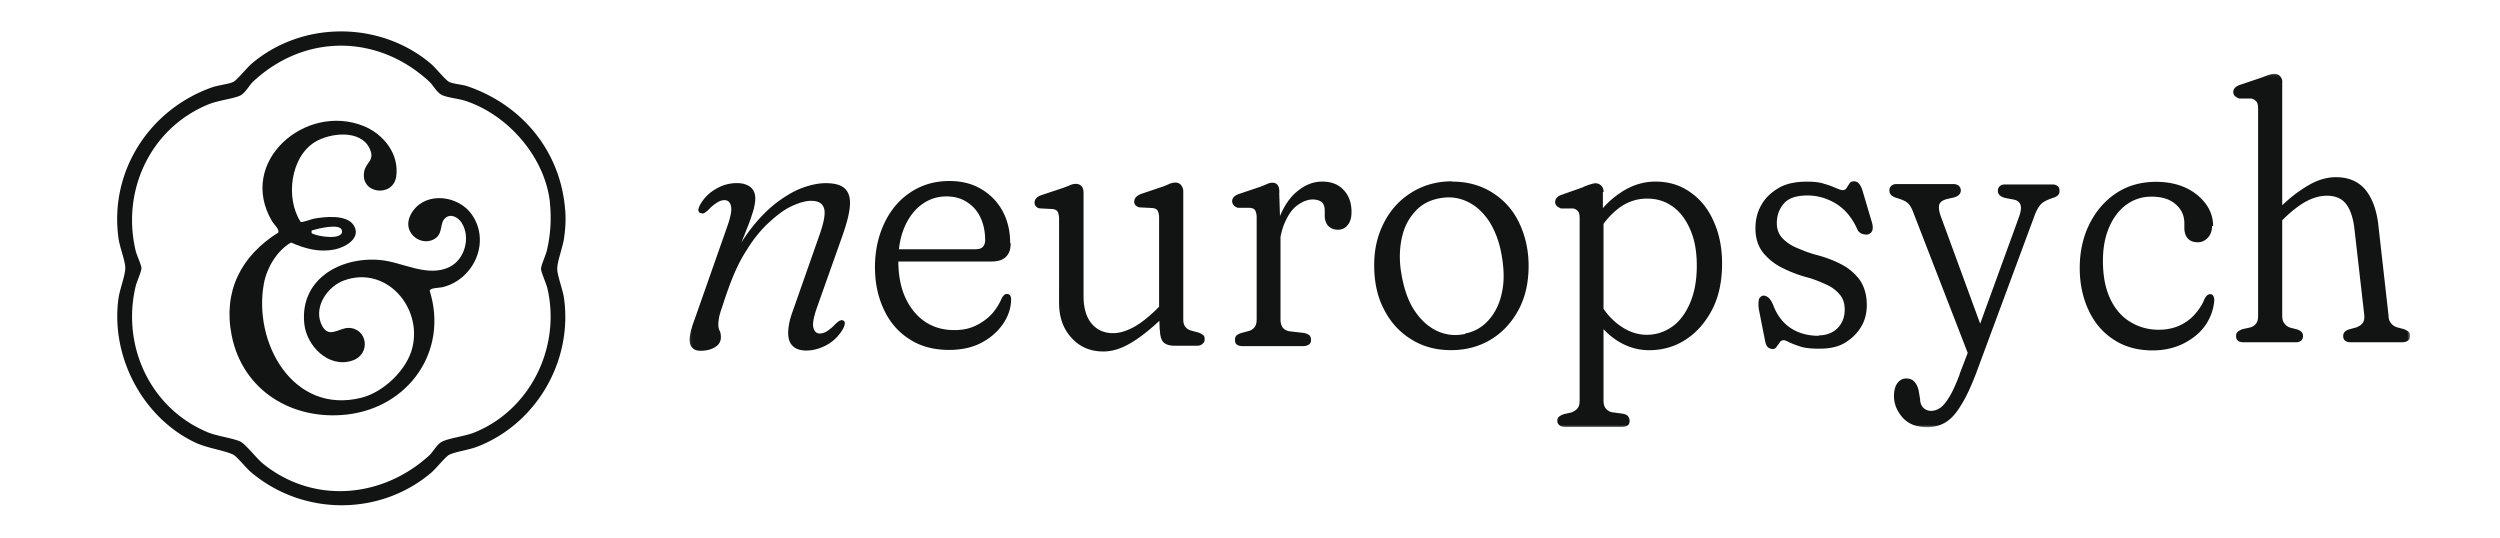 <svg xmlns="http://www.w3.org/2000/svg" width="850" height="183" fill="none"><mask id="a" width="586" height="121" x="234" y="25" maskUnits="userSpaceOnUse" style="mask-type:luminance"><path fill="#fff" d="M819.463 25.065h-585.35v120.299h585.35V25.065Z"/></mask><g fill="#121413" mask="url(#a)"><path d="M775.954 28.052v79.139c0 1.284.218 2.134.751 2.786.435.632 1.067 1.067 1.818 1.383l2.47.633c1.383.434 2.035 1.185 2.035 2.252 0 .633-.217 1.186-.652 1.601-.434.316-.968.533-1.699.533h-17.863c-.85 0-1.502-.217-1.917-.533-.435-.316-.632-.85-.632-1.601s.217-1.185.632-1.501a6.063 6.063 0 0 1 1.601-.85l2.47-.534c.849-.217 1.501-.632 2.035-1.284.534-.632.751-1.502.751-2.668V36.826c0-1.067-.217-1.917-.632-2.352-.435-.434-.969-.85-1.72-.968h-4.05c-.633-.217-1.067-.533-1.502-.85-.316-.316-.534-.75-.534-1.383 0-1.067.751-1.916 2.352-2.45l7.271-2.45c.85-.316 1.601-.633 2.352-.85.751-.316 1.403-.435 1.917-.435.849 0 1.501.218 2.035.85.533.534.751 1.284.751 2.134l-.04-.02Zm-1.62 48.452-2.45-2.786 2.885-2.787c3.418-3.418 6.738-5.987 10.057-7.903 3.202-1.917 6.422-2.787 9.406-2.787 4.17 0 7.489 1.383 9.841 4.07 2.351 2.787 3.853 6.64 4.505 11.66l3.517 31.22c0 1.186.336 2.134.85 2.668.435.632 1.067 1.067 1.917 1.383l2.351.632a5.804 5.804 0 0 1 1.601.85c.434.316.632.849.632 1.502 0 .652-.217 1.185-.751 1.6-.435.316-1.067.534-1.917.534h-17.744c-.751 0-1.284-.218-1.699-.534-.435-.316-.653-.85-.653-1.6 0-1.067.653-1.818 2.036-2.253l2.351-.632c.85-.317 1.601-.751 2.134-1.384.534-.632.751-1.6.652-2.786l-3.319-29.086c-.435-4.071-1.502-7.055-2.984-8.873-1.502-1.818-3.636-2.667-6.521-2.667-1.917 0-4.169.533-6.521 1.719-2.351 1.186-4.92 3.102-7.805 5.888l-2.351 2.352h-.02Zm-430.708 6.205c0 2.134-.534 3.636-1.72 4.703-1.067 1.067-2.786 1.502-4.92 1.502h-35.074v-4.17h29.62c1.186 0 2.036-.217 2.569-.75.534-.534.85-1.285.85-2.352 0-2.885-.534-5.454-1.601-7.706-1.067-2.253-2.568-3.952-4.604-5.237-1.916-1.284-4.268-1.916-6.955-1.916-3.201 0-5.987.968-8.457 2.786-2.451 1.818-4.387 4.386-5.77 7.587-1.384 3.202-2.134 7.055-2.134 11.441 0 5.02.849 9.308 2.45 12.726 1.6 3.418 3.853 6.205 6.738 8.121 2.885 1.917 6.205 2.786 9.939 2.786 2.786 0 5.237-.533 7.371-1.6 2.134-1.067 3.853-2.352 5.355-3.952a20.262 20.262 0 0 0 3.201-5.019c.533-1.186 1.185-1.72 1.916-1.72.435 0 .85.218 1.068.534.217.316.316.85.316 1.502-.099 3.004-1.067 5.77-2.885 8.339-1.818 2.569-4.268 4.703-7.371 6.303-3.102 1.601-6.738 2.352-10.808 2.352-5.237 0-9.722-1.186-13.477-3.636-3.734-2.352-6.639-5.671-8.655-9.94-2.035-4.268-3.102-9.09-3.102-14.543 0-5.454 1.067-10.473 3.201-14.978 2.134-4.485 5.019-7.904 8.872-10.473 3.854-2.569 8.24-3.853 13.259-3.853 4.071 0 7.588.85 10.69 2.668 3.103 1.818 5.553 4.268 7.272 7.37 1.719 3.102 2.668 6.738 2.668 10.908l.099.217h.079Zm52.068 19.779 2.351 2.786-3.102 3.103c-3.735 3.537-7.173 6.303-10.473 8.24-3.201 1.916-6.303 2.885-9.307 2.885-4.387 0-8.022-1.502-10.809-4.605-2.885-3.102-4.268-7.054-4.268-11.974V74.37c0-1.067-.217-1.917-.533-2.45-.316-.534-.968-.751-1.719-.85l-4.17-.217c-.632 0-1.067-.317-1.383-.633a1.786 1.786 0 0 1-.533-1.284c0-1.186.75-2.036 2.252-2.569l7.371-2.45c.849-.316 1.719-.633 2.45-.968.751-.317 1.383-.435 1.917-.435.849 0 1.6.316 2.035.85.435.533.632 1.284.632 2.134v35.172c0 4.071.968 7.272 2.786 9.406 1.818 2.134 4.268 3.201 7.272 3.201 2.035 0 4.268-.632 6.738-1.917 2.45-1.284 5.019-3.319 7.805-5.987l2.668-2.667v-.218h.02Zm-1.383 9.939-.218-5.888V74.034c0-1.067-.217-1.917-.533-2.45-.317-.534-.969-.751-1.719-.85l-4.17-.217c-.632 0-1.067-.317-1.502-.633a1.786 1.786 0 0 1-.533-1.284c0-1.186.751-2.035 2.351-2.668l7.272-2.45c.85-.316 1.601-.632 2.351-.968.751-.316 1.384-.435 2.036-.435.849 0 1.501.316 1.916.85a3.4 3.4 0 0 1 .751 2.134v43.412c0 1.186.218 2.135.751 2.668.435.632 1.186 1.067 2.035 1.284l2.352.633a5.796 5.796 0 0 1 1.6.849c.435.317.534.85.534 1.502s-.217 1.067-.751 1.502c-.435.435-1.067.632-1.818.632h-7.706c-1.719 0-3.004-.434-3.735-1.185-.751-.751-1.185-2.253-1.185-4.17l-.099.218.02.019Zm40.626-46.95.435 13.694v29.402c0 2.451 1.067 3.735 3.102 4.071l4.604.533c.85.099 1.601.435 2.035.751.435.316.633.969.633 1.719 0 .633-.218 1.186-.751 1.502-.435.316-1.186.534-2.036.534h-20.53c-.85 0-1.502-.218-1.917-.534-.435-.316-.632-.85-.632-1.6 0-.633.217-1.186.533-1.502a5.38 5.38 0 0 1 1.72-.85l2.351-.632c.85-.218 1.502-.632 2.035-1.285.534-.632.751-1.6.751-2.786v-34.54c0-1.067-.217-1.917-.533-2.45-.317-.534-.969-.751-1.818-.85h-4.071c-.533-.217-1.067-.435-1.383-.85-.316-.434-.534-.85-.534-1.383 0-1.067.751-1.917 2.253-2.45l7.272-2.45a38.79 38.79 0 0 0 2.351-.969c.751-.316 1.285-.434 1.719-.434.85 0 1.383.217 1.818.75.435.534.632 1.285.632 2.352v.316l-.039-.06Zm-2.035 21.182c0-5.137.751-9.623 2.351-13.357 1.601-3.735 3.636-6.64 6.205-8.556 2.569-2.036 5.236-3.004 8.121-3.004 3.102 0 5.553.968 7.272 2.885 1.818 1.917 2.667 4.387 2.667 7.49 0 1.916-.434 3.319-1.284 4.386-.85 1.067-1.917 1.6-3.32 1.6-1.403 0-2.45-.434-3.319-1.284-.751-.85-1.186-2.035-1.186-3.418v-1.72c0-1.383-.316-2.351-1.067-3.003-.751-.534-1.719-.85-3.004-.85-1.817 0-3.635.751-5.453 2.134-1.818 1.383-3.201 3.636-4.387 6.521-1.067 2.885-1.719 6.422-1.719 10.69l-2.352-.434.435-.1.04.02Zm60.742-24.916c5.137 0 9.623 1.185 13.575 3.636 3.952 2.45 7.054 5.77 9.188 10.156 2.134 4.387 3.32 9.307 3.32 14.86 0 5.552-1.067 10.473-3.32 14.76-2.252 4.269-5.355 7.707-9.307 10.157s-8.556 3.735-13.792 3.735c-5.237 0-9.722-1.285-13.575-3.735-3.952-2.45-7.055-5.888-9.189-10.157-2.252-4.268-3.319-9.306-3.319-14.978 0-5.67 1.185-10.374 3.418-14.642 2.233-4.268 5.355-7.706 9.406-10.156 3.952-2.45 8.556-3.735 13.693-3.735l-.098.099Zm4.485 51.652c3.32-.632 5.987-2.252 8.122-4.702 2.134-2.451 3.635-5.454 4.386-9.189.85-3.735.751-7.805 0-12.29-.751-4.704-2.252-8.655-4.268-11.876-2.134-3.201-4.604-5.454-7.588-6.837-3.003-1.383-6.086-1.72-9.405-1.067-3.419.632-6.205 2.134-8.339 4.604-2.253 2.45-3.735 5.454-4.486 9.188-.751 3.636-.849 7.805 0 12.29.85 4.822 2.253 8.873 4.387 12.074 2.134 3.201 4.703 5.553 7.706 6.956 3.004 1.383 6.205 1.719 9.623.968l-.098-.099-.04-.02ZM544.98 65.28v7.488l.217 1.186v62.125c0 1.186.218 2.134.751 2.786a3.815 3.815 0 0 0 2.036 1.285l3.952.533c.75.218 1.284.435 1.6.85.316.415.534.968.534 1.6 0 .633-.218 1.186-.633 1.502-.434.316-1.067.534-1.916.534h-19.365c-.85 0-1.502-.218-1.917-.534-.435-.434-.751-.849-.751-1.502 0-.652.218-1.185.632-1.501a5.36 5.36 0 0 1 1.72-.85l2.351-.533c.85-.317 1.601-.751 2.134-1.384.534-.632.751-1.501.751-2.667V74.171c0-1.185-.217-2.035-.632-2.45-.435-.435-.969-.75-1.601-.85h-4.169c-.633-.316-1.067-.533-1.383-.85a1.782 1.782 0 0 1-.534-1.284c0-1.185.751-2.035 2.351-2.569l6.956-2.45c.85-.435 1.719-.75 2.45-.968.751-.217 1.383-.435 1.917-.435.85 0 1.502.316 2.035.85.534.533.751 1.284.751 2.134H545l-.02-.02Zm-2.351 14.424-1.384-3.636c2.569-4.485 5.77-7.904 9.623-10.473 3.735-2.568 7.806-3.853 11.975-3.853 4.485 0 8.457 1.186 11.876 3.636 3.418 2.352 6.086 5.671 7.904 9.84 1.916 4.17 2.885 8.991 2.885 14.326 0 5.988-1.067 11.224-3.32 15.611-2.253 4.387-5.236 7.805-8.991 10.275-3.734 2.45-7.904 3.636-12.508 3.636-2.885 0-5.671-.632-8.24-1.818s-4.92-2.885-6.955-5.019c-2.036-2.134-3.636-4.604-4.92-7.489l2.035-4.387c1.917 4.268 4.485 7.588 7.588 9.939 3.102 2.352 6.303 3.537 9.722 3.537 3.201 0 6.086-.968 8.654-2.786 2.569-1.818 4.604-4.604 6.086-8.121 1.502-3.537 2.253-7.706 2.253-12.627 0-4.92-.751-8.872-2.253-12.29-1.501-3.419-3.418-5.988-5.987-7.805-2.569-1.818-5.355-2.668-8.655-2.668-3.537 0-6.738 1.067-9.722 3.32-2.885 2.252-5.453 5.236-7.489 8.99l-.217-.099.04-.039Zm75.701 34.324c2.668 0 4.822-.85 6.422-2.451 1.601-1.6 2.45-3.734 2.45-6.303 0-2.035-.533-3.735-1.6-5.019a12.48 12.48 0 0 0-4.268-3.32c-1.818-.85-3.854-1.719-6.205-2.45-3.418-.85-6.422-2.035-9.188-3.418-2.767-1.384-4.921-3.201-6.64-5.355-1.6-2.134-2.45-4.822-2.45-8.023 0-3.003.632-5.671 2.035-8.022 1.285-2.352 3.32-4.269 5.889-5.77 2.569-1.502 5.77-2.134 9.722-2.134 2.351 0 4.268.217 5.77.75 1.6.435 2.885.969 3.853 1.384 1.067.434 1.818.75 2.351.75.633 0 1.067-.217 1.383-.75.317-.534.633-.969.969-1.502.316-.534.849-.751 1.383-.751.751 0 1.383.217 1.818.75.434.534.849 1.187 1.185 2.253l3.103 10.473c.434 1.285.533 2.352.316 3.103-.218.75-.751 1.284-1.601 1.501-.533.1-1.185 0-1.916-.217-.751-.316-1.285-.75-1.601-1.502-1.186-2.667-2.668-4.821-4.387-6.52-1.818-1.72-3.734-2.885-5.888-3.735a17.954 17.954 0 0 0-6.64-1.285c-3.734 0-6.422.85-8.022 2.668-1.601 1.818-2.45 4.07-2.45 6.738 0 2.035.632 3.735 1.818 5.02 1.185 1.284 2.786 2.45 4.821 3.319 2.035.85 4.071 1.719 6.422 2.351 3.32.85 6.205 1.917 8.872 3.32a18.068 18.068 0 0 1 6.304 5.355c1.501 2.253 2.351 5.019 2.351 8.457 0 2.786-.632 5.355-2.035 7.588-1.383 2.253-3.201 3.952-5.553 5.355-2.351 1.383-5.236 1.917-8.556 1.917-2.786 0-4.92-.218-6.521-.751-1.6-.534-2.786-.968-3.635-1.383-.85-.435-1.502-.751-1.917-.751-.534 0-1.067.217-1.383.751-.316.533-.751.968-1.067 1.501-.316.534-.85.751-1.384.751-.533 0-.968-.217-1.501-.533-.435-.316-.751-1.067-.969-1.917l-2.134-10.809c-.217-1.185-.217-2.252-.098-3.102 0-.85.533-1.383 1.185-1.719.632-.217 1.285 0 1.917.435.632.434 1.284 1.383 1.818 2.667 1.284 3.419 3.201 5.988 5.888 7.805 2.569 1.72 5.77 2.668 9.525 2.668l.098-.099-.059-.039Zm55.919-.752-4.268 9.189-19.464-50.25c-.632-1.719-1.383-2.885-2.351-3.537-.969-.632-2.253-1.067-3.735-1.502-.751-.316-1.284-.632-1.601-1.067-.316-.434-.434-.85-.434-1.284 0-.751.217-1.285.751-1.72.533-.434 1.067-.533 1.818-.533h19.147c.751 0 1.383.218 1.818.534.435.434.751.968.751 1.6 0 1.186-.85 2.036-2.451 2.45l-2.351.534c-1.502.435-2.351 1.067-2.569 2.035-.217.969 0 2.45.85 4.604l14.227 38.809-.099.099-.039.039Zm-8.023 14.01 3.853-10.058 1.502-2.568 14.86-40.844c.652-1.818.849-3.201.533-4.17-.316-.968-1.185-1.6-2.47-1.818l-2.786-.533c-1.6-.435-2.45-1.186-2.45-2.45 0-.633.217-1.186.751-1.6.434-.436 1.067-.534 1.916-.534h15.828c.85 0 1.383.217 1.818.533.435.316.652.968.652 1.6 0 .435 0 .85-.336 1.285-.316.435-.751.75-1.6 1.067-1.719.534-3.103 1.186-3.952 1.818-.85.75-1.719 2.035-2.47 3.952l-20.096 54.221c-1.818 4.703-3.537 8.339-5.237 10.908-1.6 2.667-3.319 4.485-5.137 5.552-1.818 1.067-3.853 1.601-6.205 1.601-3.537 0-6.303-1.067-8.24-3.201-1.916-2.134-3.003-4.604-3.003-7.371 0-1.719.316-3.201 1.067-4.268.751-1.067 1.719-1.719 3.102-1.719 1.383 0 2.253.435 3.004 1.383.751.968 1.185 2.134 1.383 3.735l.316 1.818c0 1.502.534 2.45 1.186 3.102.75.632 1.6.968 2.568.968 1.186 0 2.253-.434 3.32-1.185.968-.751 2.035-2.134 3.102-3.952 1.067-1.818 2.134-4.268 3.32-7.371l-.099.099Zm85.877-50.468c0 1.502-.435 2.885-1.383 3.952-.968 1.067-2.134 1.6-3.438 1.6-1.502 0-2.668-.434-3.419-1.284-.751-.85-1.185-2.035-1.185-3.636v-1.502c0-2.667-.969-4.821-2.984-6.52-1.917-1.72-4.703-2.57-8.24-2.57-3.201 0-6.086.97-8.556 2.787-2.47 1.818-4.387 4.387-5.77 7.588-1.403 3.201-2.134 7.054-2.134 11.44 0 4.921.751 9.09 2.351 12.627 1.601 3.537 3.853 6.205 6.738 8.023 2.885 1.818 6.205 2.786 9.841 2.786 2.786 0 5.236-.533 7.272-1.502 2.035-.968 3.754-2.252 5.137-3.853 1.383-1.6 2.47-3.201 3.102-4.92.317-.632.633-1.067.969-1.383.336-.316.652-.435 1.067-.435.533 0 .849.217 1.067.632.217.435.316.85.316 1.502-.217 2.885-1.186 5.671-2.885 8.24-1.719 2.569-4.268 4.703-7.371 6.303-3.102 1.601-6.738 2.451-10.69 2.451-5.019 0-9.405-1.186-13.041-3.537-3.735-2.352-6.64-5.671-8.655-9.94-2.035-4.268-3.102-9.09-3.102-14.543 0-5.454 1.067-10.473 3.319-14.978 2.253-4.486 5.237-7.904 9.09-10.473 3.853-2.569 8.437-3.853 13.575-3.853 3.952 0 7.37.751 10.275 2.134 2.885 1.383 5.118 3.32 6.738 5.553 1.601 2.252 2.352 4.703 2.352 7.37l-.316-.099-.04.04Zm-514.134-4.386s-.533-.534-.533-.969c0-.434.217-1.066.533-1.719a13.814 13.814 0 0 1 5.355-5.453c2.253-1.384 4.703-2.036 7.272-2.036 1.818 0 3.32.435 4.485 1.285 1.068.85 1.72 2.134 1.72 3.952 0 1.067-.218 2.252-.534 3.636-.435 1.383-.968 3.2-1.818 5.355-.849 2.134-1.917 4.92-3.319 8.24-1.384 3.32-3.103 7.489-5.138 12.409l.316-3.201c2.45-5.889 5.138-10.908 8.121-14.978 3.004-4.071 6.086-7.272 9.189-9.722 3.201-2.45 6.204-4.268 9.188-5.355 2.885-1.067 5.553-1.6 7.904-1.6 3.201 0 5.454.631 6.738 2.034 1.285 1.384 1.719 3.32 1.502 5.889-.217 2.569-1.067 5.671-2.253 9.188l-8.872 25.016c-1.185 3.32-1.6 5.671-1.284 6.956.316 1.284 1.067 2.035 2.134 2.035.751 0 1.6-.217 2.45-.751.85-.533 1.818-1.284 3.004-2.569.632-.533 1.067-.968 1.501-1.067.435-.217.751-.217 1.067 0 .435.099.534.534.534.969 0 .434-.217 1.067-.534 1.719-1.284 2.252-3.102 4.169-5.355 5.454-2.252 1.284-4.702 2.035-7.271 2.035-1.917 0-3.537-.534-4.486-1.502-1.067-.968-1.6-2.45-1.6-4.485 0-1.917.434-4.387 1.502-7.272l9.089-25.886c1.601-4.485 2.134-7.588 1.601-9.188-.534-1.72-1.917-2.569-4.387-2.569-1.917 0-4.071.633-6.639 1.818-2.569 1.186-5.019 3.102-7.707 5.553-2.667 2.45-5.236 5.552-7.588 9.405-2.45 3.735-4.485 8.24-6.303 13.358-.968 2.668-1.601 4.703-2.134 6.304-.534 1.501-.85 2.667-.968 3.418-.099.751-.218 1.502-.218 1.917 0 .968.099 1.719.435 2.351.316.632.435 1.383.435 2.253 0 1.383-.633 2.569-1.917 3.319-1.284.85-3.004 1.285-5.019 1.285-1.917 0-3.102-.85-3.537-2.45-.435-1.601.099-4.387 1.502-8.122l11.125-31.655c1.185-3.32 1.6-5.671 1.284-6.956-.316-1.383-1.067-2.035-2.253-2.035-.632 0-1.501.217-2.351.75a14.619 14.619 0 0 0-3.102 2.57c-.534.533-1.067.85-1.384 1.067-.434.217-.751.217-1.067 0h-.434.019Z"/></g><path fill="#121413" d="M102.216 75.462c.481.28 3.669-.963 4.572-1.124 3.709-.681 10.989-1.423 13.375 2.126 2.928 4.352-2.607 7.58-6.337 8.342-5.334 1.083-10.046-.24-14.9-2.346-4.772 2.787-8.22 8.583-9.203 13.937-3.73 20.153 9.926 44.698 33.187 38.822 7.52-1.905 15.501-9.465 17.326-17.125 3.289-13.776-8.984-27.793-23.121-22.8-5.535 1.945-10.307 8.603-8.041 14.478 2.266 5.855 5.915 1.805 9.244 1.725 6.537-.161 8.081 8.943 1.384 11.129-8.001 2.607-15.461-4.993-16.243-12.553-1.584-15.1 12.252-22.88 25.768-21.677 7.6.681 16.002 5.995 23.502 2.426 5.314-2.527 7.399-10.147 4.211-15.1-1.163-1.825-3.65-3.248-5.555-1.584-1.905 1.664-.782 4.793-3.048 6.657-4.732 3.89-13.074-2.005-7.88-9.144 4.792-6.617 15.48-5.093 19.932 1.244 6.537 9.304.762 22.118-9.906 24.745-1.043.26-4.191.16-4.392 1.223 6.437 20.534-7.179 39.665-28.094 42.071-18.529 2.126-35.473-8.081-39.223-26.851-3.008-15.08 3.188-27.091 15.862-35.032.38-1.143-1.484-2.727-2.106-3.77-12.052-20.334 11.41-40.447 31.162-32.406 6.738 2.748 12.092 9.486 11.029 17.086-1.022 7.359-12.493 5.995-10.868-1.785.641-3.108 3.81-3.65 1.744-7.84-3.148-6.378-13.395-5.175-18.529-2.046-8.382 5.153-10.026 19.25-4.852 27.131v.04Zm3.729 3.81c1.765 1.142 10.629 2.546 10.348-.742-.261-2.908-8.543-.702-10.348-.16v.922-.02Z"/><path fill="#121413" d="M192.172 71.374c.261 3.369.08 6.357-.401 9.685-.421 2.988-2.366 7.921-2.306 10.408.06 2.446 1.885 6.938 2.306 9.966 2.968 21.356-9.425 42.673-29.478 50.433-2.787 1.083-7.299 1.685-9.505 2.727-1.283.622-4.612 4.813-6.136 6.096-17.627 14.96-43.876 14.719-61.442-.26-1.464-1.244-4.713-5.274-5.916-5.856-3.209-1.524-8.863-2.185-12.874-4.091-18.028-8.522-28.876-29.357-26.129-49.069.421-3.048 2.366-7.961 2.306-10.407-.06-2.447-1.885-6.939-2.306-9.967C37.123 58.26 50.8 37.184 72.135 29.684c2.005-.702 5.595-1.083 7.139-1.805 1.283-.602 4.632-4.813 6.136-6.096 17.266-14.84 43.916-14.759 61.222 0 1.504 1.283 4.853 5.494 6.136 6.096 1.404.662 4.351.842 6.096 1.424 18.649 6.336 31.744 22.098 33.288 42.05l.02.02Zm-5.174-2.346c-1.584-15.461-14.197-29.98-28.796-34.752-2.326-.762-6.016-1.063-7.921-1.965-1.824-.883-3.008-3.37-4.351-4.593-17.526-16.162-42.292-16.323-59.818-.02-1.364 1.264-2.787 4.091-4.572 4.853-2.747 1.143-7.32 1.564-10.708 2.948C51.22 43.54 41.274 64.696 46.106 85.17c.381 1.604 1.925 4.813 1.986 5.956.06 1.063-1.625 4.732-1.986 6.276-4.792 20.314 5.034 41.39 24.405 49.531 3.248 1.364 9.044 2.086 11.33 3.269 1.684.862 5.514 5.775 7.6 7.459 17.145 13.857 40.587 11.731 56.489-2.807 1.303-1.183 2.587-3.73 4.291-4.652 2.326-1.223 7.841-1.865 10.989-3.128 19.091-7.661 29.518-28.977 24.926-48.93-.401-1.764-2.126-5.474-2.186-6.697-.06-1.063 1.624-4.733 1.985-6.277a48.787 48.787 0 0 0 1.043-16.102l.02-.04Z"/></svg>